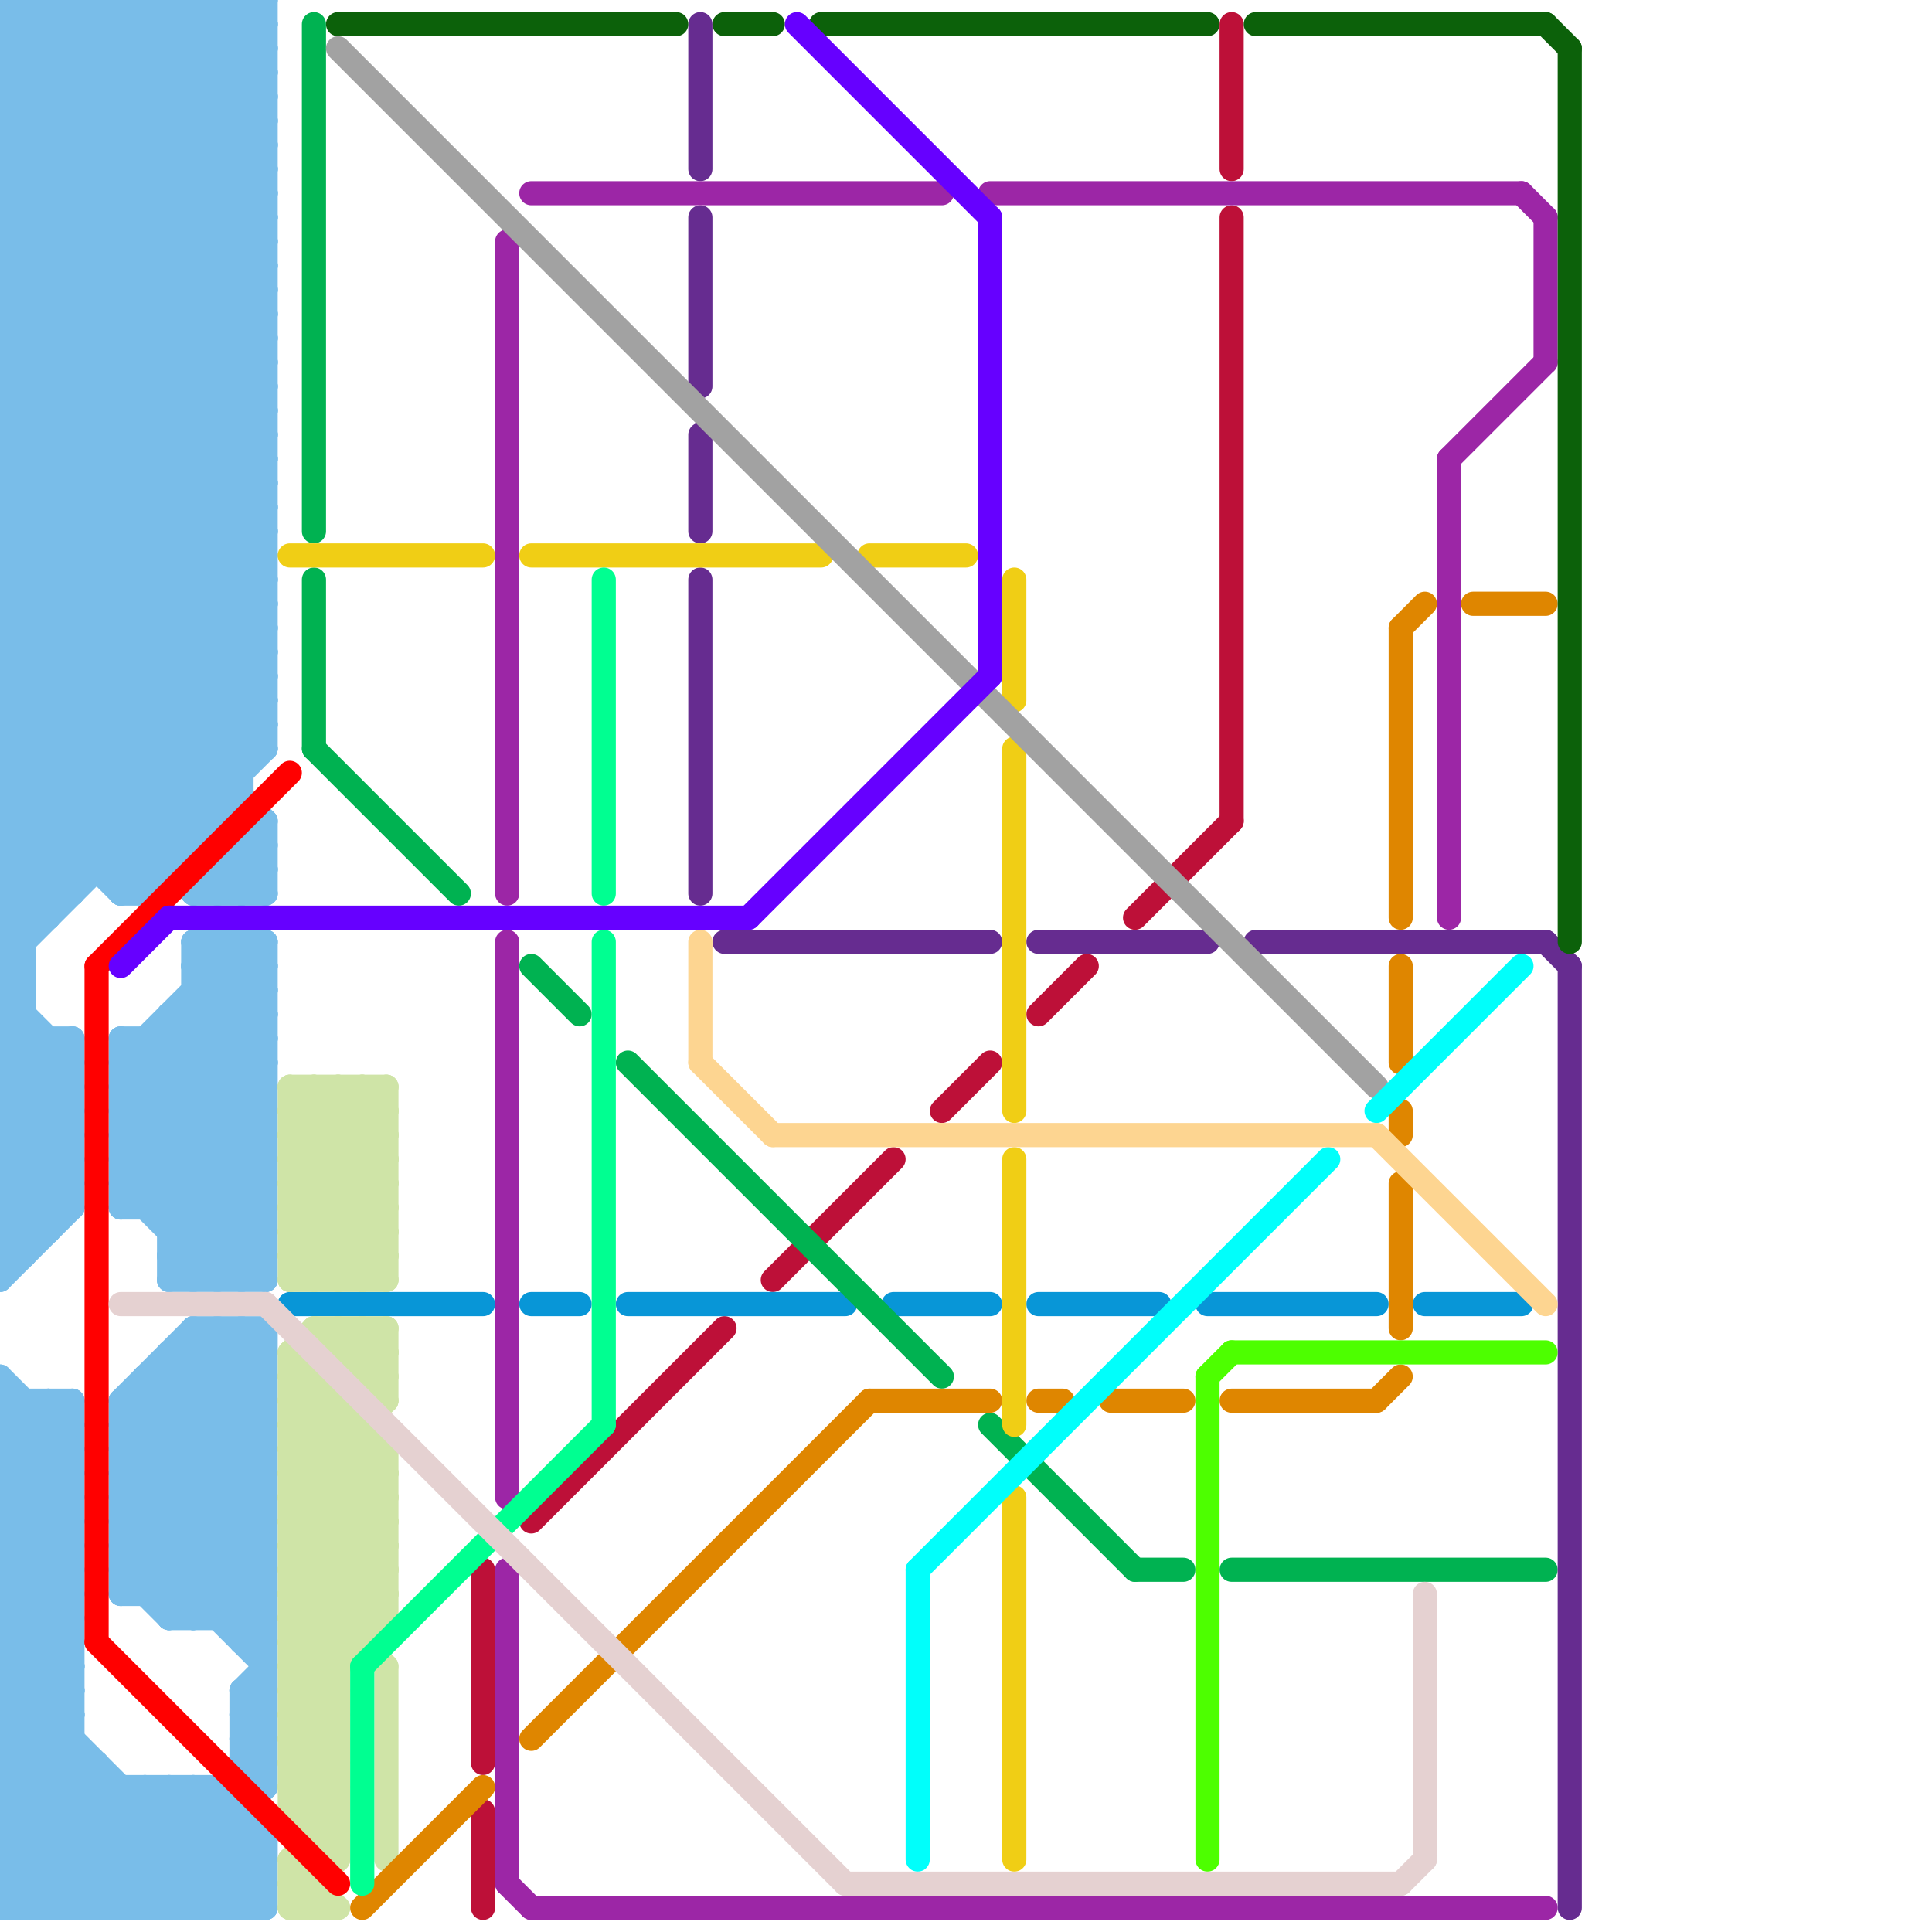 
<svg version="1.1" xmlns="http://www.w3.org/2000/svg" viewBox="0 0 80 80">
<style>line { stroke-width: 1; fill: none; stroke-linecap: round; stroke-linejoin: round; } .c0 { stroke: #79bde9 } .c1 { stroke: #bd1038 } .c2 { stroke: #0896d7 } .c3 { stroke: #00b251 } .c4 { stroke: #cfe4a7 } .c5 { stroke: #df8600 } .c6 { stroke: #662c90 } .c7 { stroke: #f0ce15 } .c8 { stroke: #9c26a6 } .c9 { stroke: #a2a2a2 } .c10 { stroke: #00fffb } .c11 { stroke: #00ff91 } .c12 { stroke: #0c610a } .c13 { stroke: #4dff00 } .c14 { stroke: #fdd591 } .c15 { stroke: #ff0000 } .c16 { stroke: #e5d1d1 } .c17 { stroke: #6600ff } .w1 { stroke-width: 1; }</style><line class="c0 " x1="0" y1="33" x2="10" y2="33"/><line class="c0 " x1="7" y1="0" x2="11" y2="4"/><line class="c0 " x1="0" y1="5" x2="11" y2="16"/><line class="c0 " x1="10" y1="39" x2="11" y2="40"/><line class="c0 " x1="5" y1="63" x2="11" y2="57"/><line class="c0 " x1="7" y1="67" x2="11" y2="63"/><line class="c0 " x1="0" y1="3" x2="3" y2="0"/><line class="c0 " x1="0" y1="40" x2="11" y2="29"/><line class="c0 " x1="0" y1="25" x2="11" y2="25"/><line class="c0 " x1="0" y1="42" x2="3" y2="45"/><line class="c0 " x1="0" y1="6" x2="11" y2="6"/><line class="c0 " x1="0" y1="63" x2="3" y2="60"/><line class="c0 " x1="0" y1="8" x2="11" y2="8"/><line class="c0 " x1="8" y1="55" x2="11" y2="55"/><line class="c0 " x1="5" y1="43" x2="5" y2="50"/><line class="c0 " x1="0" y1="2" x2="11" y2="13"/><line class="c0 " x1="0" y1="37" x2="1" y2="38"/><line class="c0 " x1="0" y1="39" x2="1" y2="40"/><line class="c0 " x1="6" y1="43" x2="6" y2="50"/><line class="c0 " x1="0" y1="19" x2="11" y2="8"/><line class="c0 " x1="7" y1="67" x2="11" y2="67"/><line class="c0 " x1="0" y1="21" x2="11" y2="10"/><line class="c0 " x1="10" y1="75" x2="10" y2="79"/><line class="c0 " x1="0" y1="9" x2="9" y2="0"/><line class="c0 " x1="8" y1="39" x2="11" y2="42"/><line class="c0 " x1="5" y1="49" x2="11" y2="49"/><line class="c0 " x1="8" y1="41" x2="11" y2="44"/><line class="c0 " x1="0" y1="62" x2="3" y2="59"/><line class="c0 " x1="0" y1="64" x2="3" y2="61"/><line class="c0 " x1="0" y1="23" x2="11" y2="34"/><line class="c0 " x1="5" y1="50" x2="11" y2="44"/><line class="c0 " x1="5" y1="44" x2="11" y2="50"/><line class="c0 " x1="8" y1="0" x2="11" y2="3"/><line class="c0 " x1="0" y1="7" x2="7" y2="0"/><line class="c0 " x1="2" y1="58" x2="3" y2="59"/><line class="c0 " x1="7" y1="79" x2="10" y2="76"/><line class="c0 " x1="9" y1="36" x2="11" y2="36"/><line class="c0 " x1="0" y1="21" x2="10" y2="31"/><line class="c0 " x1="0" y1="44" x2="3" y2="44"/><line class="c0 " x1="0" y1="46" x2="3" y2="46"/><line class="c0 " x1="10" y1="53" x2="11" y2="52"/><line class="c0 " x1="0" y1="73" x2="6" y2="79"/><line class="c0 " x1="8" y1="40" x2="11" y2="43"/><line class="c0 " x1="0" y1="11" x2="11" y2="22"/><line class="c0 " x1="0" y1="13" x2="11" y2="24"/><line class="c0 " x1="8" y1="37" x2="11" y2="37"/><line class="c0 " x1="0" y1="30" x2="11" y2="19"/><line class="c0 " x1="7" y1="66" x2="11" y2="62"/><line class="c0 " x1="11" y1="34" x2="11" y2="37"/><line class="c0 " x1="0" y1="65" x2="3" y2="65"/><line class="c0 " x1="5" y1="64" x2="8" y2="67"/><line class="c0 " x1="5" y1="60" x2="11" y2="60"/><line class="c0 " x1="0" y1="24" x2="11" y2="24"/><line class="c0 " x1="0" y1="67" x2="3" y2="67"/><line class="c0 " x1="0" y1="26" x2="11" y2="26"/><line class="c0 " x1="0" y1="39" x2="1" y2="39"/><line class="c0 " x1="0" y1="18" x2="11" y2="18"/><line class="c0 " x1="10" y1="67" x2="11" y2="66"/><line class="c0 " x1="9" y1="79" x2="11" y2="77"/><line class="c0 " x1="0" y1="35" x2="2" y2="37"/><line class="c0 " x1="5" y1="44" x2="10" y2="39"/><line class="c0 " x1="9" y1="55" x2="9" y2="67"/><line class="c0 " x1="0" y1="27" x2="11" y2="16"/><line class="c0 " x1="0" y1="29" x2="11" y2="18"/><line class="c0 " x1="0" y1="38" x2="1" y2="39"/><line class="c0 " x1="6" y1="66" x2="11" y2="61"/><line class="c0 " x1="5" y1="58" x2="5" y2="66"/><line class="c0 " x1="0" y1="66" x2="3" y2="66"/><line class="c0 " x1="0" y1="68" x2="3" y2="68"/><line class="c0 " x1="0" y1="61" x2="3" y2="58"/><line class="c0 " x1="8" y1="79" x2="11" y2="76"/><line class="c0 " x1="0" y1="41" x2="1" y2="40"/><line class="c0 " x1="0" y1="43" x2="1" y2="42"/><line class="c0 " x1="2" y1="0" x2="11" y2="9"/><line class="c0 " x1="5" y1="49" x2="11" y2="43"/><line class="c0 " x1="0" y1="1" x2="1" y2="0"/><line class="c0 " x1="0" y1="45" x2="3" y2="45"/><line class="c0 " x1="8" y1="74" x2="8" y2="79"/><line class="c0 " x1="0" y1="49" x2="3" y2="46"/><line class="c0 " x1="0" y1="47" x2="3" y2="47"/><line class="c0 " x1="0" y1="51" x2="3" y2="48"/><line class="c0 " x1="2" y1="58" x2="2" y2="79"/><line class="c0 " x1="6" y1="74" x2="11" y2="79"/><line class="c0 " x1="0" y1="10" x2="11" y2="21"/><line class="c0 " x1="0" y1="12" x2="11" y2="23"/><line class="c0 " x1="0" y1="14" x2="11" y2="25"/><line class="c0 " x1="10" y1="68" x2="11" y2="68"/><line class="c0 " x1="6" y1="57" x2="11" y2="62"/><line class="c0 " x1="0" y1="57" x2="0" y2="79"/><line class="c0 " x1="5" y1="59" x2="11" y2="59"/><line class="c0 " x1="0" y1="23" x2="11" y2="23"/><line class="c0 " x1="0" y1="70" x2="3" y2="67"/><line class="c0 " x1="0" y1="15" x2="11" y2="15"/><line class="c0 " x1="0" y1="72" x2="3" y2="69"/><line class="c0 " x1="0" y1="17" x2="11" y2="17"/><line class="c0 " x1="10" y1="36" x2="11" y2="37"/><line class="c0 " x1="0" y1="5" x2="5" y2="0"/><line class="c0 " x1="9" y1="39" x2="9" y2="53"/><line class="c0 " x1="7" y1="53" x2="11" y2="49"/><line class="c0 " x1="6" y1="57" x2="11" y2="57"/><line class="c0 " x1="0" y1="27" x2="10" y2="37"/><line class="c0 " x1="0" y1="28" x2="11" y2="17"/><line class="c0 " x1="10" y1="72" x2="11" y2="73"/><line class="c0 " x1="11" y1="39" x2="11" y2="53"/><line class="c0 " x1="10" y1="55" x2="11" y2="56"/><line class="c0 " x1="0" y1="45" x2="2" y2="43"/><line class="c0 " x1="0" y1="0" x2="0" y2="53"/><line class="c0 " x1="5" y1="65" x2="11" y2="65"/><line class="c0 " x1="6" y1="37" x2="10" y2="33"/><line class="c0 " x1="0" y1="66" x2="3" y2="69"/><line class="c0 " x1="0" y1="58" x2="3" y2="61"/><line class="c0 " x1="0" y1="68" x2="3" y2="71"/><line class="c0 " x1="0" y1="76" x2="11" y2="76"/><line class="c0 " x1="0" y1="18" x2="11" y2="7"/><line class="c0 " x1="0" y1="42" x2="1" y2="41"/><line class="c0 " x1="5" y1="49" x2="9" y2="53"/><line class="c0 " x1="0" y1="6" x2="6" y2="0"/><line class="c0 " x1="5" y1="62" x2="11" y2="68"/><line class="c0 " x1="3" y1="58" x2="3" y2="79"/><line class="c0 " x1="5" y1="46" x2="11" y2="46"/><line class="c0 " x1="7" y1="53" x2="11" y2="53"/><line class="c0 " x1="10" y1="68" x2="11" y2="67"/><line class="c0 " x1="5" y1="74" x2="5" y2="79"/><line class="c0 " x1="0" y1="51" x2="2" y2="51"/><line class="c0 " x1="10" y1="55" x2="10" y2="68"/><line class="c0 " x1="0" y1="20" x2="11" y2="31"/><line class="c0 " x1="9" y1="74" x2="9" y2="79"/><line class="c0 " x1="0" y1="48" x2="3" y2="45"/><line class="c0 " x1="0" y1="50" x2="3" y2="47"/><line class="c0 " x1="5" y1="43" x2="11" y2="49"/><line class="c0 " x1="7" y1="57" x2="11" y2="61"/><line class="c0 " x1="0" y1="37" x2="11" y2="26"/><line class="c0 " x1="0" y1="39" x2="11" y2="28"/><line class="c0 " x1="0" y1="31" x2="11" y2="31"/><line class="c0 " x1="5" y1="48" x2="11" y2="42"/><line class="c0 " x1="0" y1="69" x2="3" y2="66"/><line class="c0 " x1="0" y1="71" x2="3" y2="68"/><line class="c0 " x1="0" y1="16" x2="11" y2="16"/><line class="c0 " x1="5" y1="65" x2="7" y2="67"/><line class="c0 " x1="0" y1="1" x2="11" y2="12"/><line class="c0 " x1="0" y1="59" x2="1" y2="58"/><line class="c0 " x1="8" y1="67" x2="11" y2="64"/><line class="c0 " x1="0" y1="31" x2="6" y2="37"/><line class="c0 " x1="0" y1="10" x2="10" y2="0"/><line class="c0 " x1="0" y1="60" x2="3" y2="63"/><line class="c0 " x1="8" y1="40" x2="9" y2="39"/><line class="c0 " x1="11" y1="0" x2="11" y2="31"/><line class="c0 " x1="10" y1="71" x2="11" y2="72"/><line class="c0 " x1="10" y1="73" x2="11" y2="74"/><line class="c0 " x1="0" y1="2" x2="2" y2="0"/><line class="c0 " x1="0" y1="4" x2="11" y2="4"/><line class="c0 " x1="7" y1="74" x2="11" y2="78"/><line class="c0 " x1="0" y1="36" x2="7" y2="36"/><line class="c0 " x1="5" y1="59" x2="9" y2="55"/><line class="c0 " x1="8" y1="55" x2="8" y2="67"/><line class="c0 " x1="5" y1="61" x2="11" y2="67"/><line class="c0 " x1="4" y1="73" x2="4" y2="79"/><line class="c0 " x1="9" y1="67" x2="11" y2="65"/><line class="c0 " x1="0" y1="0" x2="11" y2="11"/><line class="c0 " x1="4" y1="0" x2="11" y2="7"/><line class="c0 " x1="6" y1="43" x2="11" y2="48"/><line class="c0 " x1="3" y1="79" x2="8" y2="74"/><line class="c0 " x1="0" y1="4" x2="4" y2="0"/><line class="c0 " x1="0" y1="57" x2="3" y2="60"/><line class="c0 " x1="0" y1="15" x2="11" y2="4"/><line class="c0 " x1="5" y1="65" x2="11" y2="59"/><line class="c0 " x1="0" y1="59" x2="3" y2="62"/><line class="c0 " x1="0" y1="17" x2="11" y2="6"/><line class="c0 " x1="4" y1="79" x2="11" y2="72"/><line class="c0 " x1="6" y1="57" x2="6" y2="66"/><line class="c0 " x1="5" y1="45" x2="11" y2="45"/><line class="c0 " x1="5" y1="47" x2="11" y2="47"/><line class="c0 " x1="0" y1="3" x2="11" y2="3"/><line class="c0 " x1="0" y1="44" x2="1" y2="43"/><line class="c0 " x1="0" y1="19" x2="11" y2="30"/><line class="c0 " x1="8" y1="39" x2="8" y2="53"/><line class="c0 " x1="6" y1="74" x2="6" y2="79"/><line class="c0 " x1="5" y1="46" x2="11" y2="40"/><line class="c0 " x1="0" y1="36" x2="2" y2="38"/><line class="c0 " x1="0" y1="36" x2="11" y2="25"/><line class="c0 " x1="0" y1="38" x2="11" y2="27"/><line class="c0 " x1="0" y1="26" x2="8" y2="34"/><line class="c0 " x1="10" y1="35" x2="11" y2="35"/><line class="c0 " x1="6" y1="0" x2="11" y2="5"/><line class="c0 " x1="10" y1="0" x2="10" y2="33"/><line class="c0 " x1="5" y1="66" x2="11" y2="66"/><line class="c0 " x1="5" y1="37" x2="6" y2="37"/><line class="c0 " x1="5" y1="63" x2="11" y2="69"/><line class="c0 " x1="0" y1="76" x2="3" y2="79"/><line class="c0 " x1="9" y1="37" x2="11" y2="35"/><line class="c0 " x1="0" y1="8" x2="8" y2="0"/><line class="c0 " x1="7" y1="56" x2="11" y2="56"/><line class="c0 " x1="0" y1="35" x2="11" y2="24"/><line class="c0 " x1="0" y1="20" x2="11" y2="20"/><line class="c0 " x1="0" y1="63" x2="3" y2="63"/><line class="c0 " x1="0" y1="22" x2="11" y2="22"/><line class="c0 " x1="0" y1="74" x2="9" y2="74"/><line class="c0 " x1="8" y1="55" x2="11" y2="58"/><line class="c0 " x1="10" y1="70" x2="11" y2="71"/><line class="c0 " x1="0" y1="5" x2="11" y2="5"/><line class="c0 " x1="10" y1="37" x2="11" y2="36"/><line class="c0 " x1="6" y1="79" x2="11" y2="74"/><line class="c0 " x1="0" y1="25" x2="11" y2="14"/><line class="c0 " x1="5" y1="61" x2="11" y2="61"/><line class="c0 " x1="9" y1="39" x2="11" y2="41"/><line class="c0 " x1="0" y1="62" x2="3" y2="62"/><line class="c0 " x1="0" y1="16" x2="11" y2="5"/><line class="c0 " x1="7" y1="56" x2="11" y2="60"/><line class="c0 " x1="0" y1="64" x2="3" y2="64"/><line class="c0 " x1="5" y1="48" x2="10" y2="53"/><line class="c0 " x1="2" y1="43" x2="2" y2="51"/><line class="c0 " x1="5" y1="44" x2="11" y2="44"/><line class="c0 " x1="0" y1="2" x2="11" y2="2"/><line class="c0 " x1="9" y1="0" x2="11" y2="2"/><line class="c0 " x1="5" y1="45" x2="11" y2="39"/><line class="c0 " x1="5" y1="47" x2="11" y2="41"/><line class="c0 " x1="0" y1="44" x2="3" y2="47"/><line class="c0 " x1="0" y1="46" x2="3" y2="49"/><line class="c0 " x1="0" y1="34" x2="9" y2="34"/><line class="c0 " x1="0" y1="43" x2="3" y2="43"/><line class="c0 " x1="0" y1="6" x2="11" y2="17"/><line class="c0 " x1="0" y1="8" x2="11" y2="19"/><line class="c0 " x1="9" y1="53" x2="11" y2="51"/><line class="c0 " x1="5" y1="66" x2="11" y2="60"/><line class="c0 " x1="0" y1="65" x2="3" y2="68"/><line class="c0 " x1="0" y1="67" x2="3" y2="70"/><line class="c0 " x1="0" y1="19" x2="11" y2="19"/><line class="c0 " x1="0" y1="11" x2="11" y2="11"/><line class="c0 " x1="0" y1="21" x2="11" y2="21"/><line class="c0 " x1="0" y1="13" x2="11" y2="13"/><line class="c0 " x1="1" y1="58" x2="1" y2="79"/><line class="c0 " x1="8" y1="56" x2="11" y2="59"/><line class="c0 " x1="10" y1="70" x2="10" y2="73"/><line class="c0 " x1="0" y1="7" x2="11" y2="18"/><line class="c0 " x1="0" y1="9" x2="11" y2="20"/><line class="c0 " x1="0" y1="50" x2="1" y2="51"/><line class="c0 " x1="6" y1="58" x2="11" y2="63"/><line class="c0 " x1="7" y1="51" x2="11" y2="47"/><line class="c0 " x1="0" y1="24" x2="11" y2="13"/><line class="c0 " x1="0" y1="26" x2="11" y2="15"/><line class="c0 " x1="0" y1="72" x2="7" y2="79"/><line class="c0 " x1="0" y1="61" x2="3" y2="61"/><line class="c0 " x1="1" y1="0" x2="11" y2="10"/><line class="c0 " x1="0" y1="75" x2="4" y2="79"/><line class="c0 " x1="8" y1="39" x2="11" y2="39"/><line class="c0 " x1="8" y1="41" x2="11" y2="41"/><line class="c0 " x1="7" y1="52" x2="8" y2="53"/><line class="c0 " x1="0" y1="78" x2="11" y2="78"/><line class="c0 " x1="0" y1="62" x2="3" y2="65"/><line class="c0 " x1="0" y1="64" x2="3" y2="67"/><line class="c0 " x1="9" y1="74" x2="11" y2="76"/><line class="c0 " x1="7" y1="42" x2="11" y2="42"/><line class="c0 " x1="5" y1="36" x2="11" y2="30"/><line class="c0 " x1="11" y1="55" x2="11" y2="74"/><line class="c0 " x1="0" y1="45" x2="3" y2="48"/><line class="c0 " x1="0" y1="49" x2="3" y2="49"/><line class="c0 " x1="0" y1="47" x2="3" y2="50"/><line class="c0 " x1="0" y1="38" x2="2" y2="38"/><line class="c0 " x1="7" y1="51" x2="11" y2="51"/><line class="c0 " x1="10" y1="39" x2="10" y2="53"/><line class="c0 " x1="0" y1="52" x2="1" y2="52"/><line class="c0 " x1="0" y1="18" x2="11" y2="29"/><line class="c0 " x1="0" y1="46" x2="3" y2="43"/><line class="c0 " x1="0" y1="71" x2="8" y2="79"/><line class="c0 " x1="10" y1="72" x2="11" y2="72"/><line class="c0 " x1="0" y1="30" x2="6" y2="36"/><line class="c0 " x1="8" y1="40" x2="11" y2="40"/><line class="c0 " x1="2" y1="0" x2="2" y2="38"/><line class="c0 " x1="0" y1="74" x2="5" y2="79"/><line class="c0 " x1="0" y1="27" x2="11" y2="27"/><line class="c0 " x1="0" y1="70" x2="3" y2="70"/><line class="c0 " x1="6" y1="50" x2="11" y2="45"/><line class="c0 " x1="0" y1="29" x2="11" y2="29"/><line class="c0 " x1="0" y1="72" x2="3" y2="72"/><line class="c0 " x1="7" y1="42" x2="11" y2="46"/><line class="c0 " x1="0" y1="79" x2="5" y2="74"/><line class="c0 " x1="4" y1="0" x2="4" y2="36"/><line class="c0 " x1="0" y1="65" x2="3" y2="62"/><line class="c0 " x1="0" y1="10" x2="11" y2="10"/><line class="c0 " x1="0" y1="67" x2="3" y2="64"/><line class="c0 " x1="0" y1="12" x2="11" y2="12"/><line class="c0 " x1="5" y1="60" x2="11" y2="66"/><line class="c0 " x1="0" y1="14" x2="11" y2="14"/><line class="c0 " x1="2" y1="79" x2="7" y2="74"/><line class="c0 " x1="7" y1="50" x2="11" y2="46"/><line class="c0 " x1="0" y1="23" x2="11" y2="12"/><line class="c0 " x1="0" y1="73" x2="4" y2="73"/><line class="c0 " x1="0" y1="66" x2="3" y2="63"/><line class="c0 " x1="0" y1="68" x2="3" y2="65"/><line class="c0 " x1="5" y1="62" x2="11" y2="62"/><line class="c0 " x1="0" y1="77" x2="2" y2="79"/><line class="c0 " x1="5" y1="58" x2="8" y2="55"/><line class="c0 " x1="0" y1="61" x2="3" y2="64"/><line class="c0 " x1="0" y1="11" x2="11" y2="0"/><line class="c0 " x1="10" y1="72" x2="11" y2="71"/><line class="c0 " x1="0" y1="13" x2="11" y2="2"/><line class="c0 " x1="5" y1="0" x2="11" y2="6"/><line class="c0 " x1="5" y1="37" x2="11" y2="31"/><line class="c0 " x1="0" y1="48" x2="3" y2="48"/><line class="c0 " x1="5" y1="43" x2="11" y2="43"/><line class="c0 " x1="0" y1="7" x2="11" y2="7"/><line class="c0 " x1="0" y1="50" x2="3" y2="50"/><line class="c0 " x1="0" y1="9" x2="11" y2="9"/><line class="c0 " x1="0" y1="24" x2="9" y2="33"/><line class="c0 " x1="0" y1="49" x2="2" y2="51"/><line class="c0 " x1="8" y1="42" x2="11" y2="45"/><line class="c0 " x1="5" y1="60" x2="10" y2="55"/><line class="c0 " x1="0" y1="15" x2="11" y2="26"/><line class="c0 " x1="0" y1="28" x2="7" y2="35"/><line class="c0 " x1="0" y1="17" x2="11" y2="28"/><line class="c0 " x1="0" y1="47" x2="3" y2="44"/><line class="c0 " x1="7" y1="52" x2="11" y2="48"/><line class="c0 " x1="10" y1="71" x2="11" y2="71"/><line class="c0 " x1="10" y1="73" x2="11" y2="73"/><line class="c0 " x1="0" y1="32" x2="11" y2="21"/><line class="c0 " x1="0" y1="75" x2="10" y2="75"/><line class="c0 " x1="0" y1="34" x2="11" y2="23"/><line class="c0 " x1="0" y1="34" x2="3" y2="37"/><line class="c0 " x1="7" y1="0" x2="7" y2="36"/><line class="c0 " x1="0" y1="77" x2="11" y2="77"/><line class="c0 " x1="0" y1="69" x2="3" y2="69"/><line class="c0 " x1="0" y1="79" x2="11" y2="79"/><line class="c0 " x1="0" y1="28" x2="11" y2="28"/><line class="c0 " x1="0" y1="41" x2="1" y2="41"/><line class="c0 " x1="0" y1="71" x2="3" y2="71"/><line class="c0 " x1="5" y1="64" x2="11" y2="64"/><line class="c0 " x1="0" y1="75" x2="3" y2="72"/><line class="c0 " x1="5" y1="59" x2="11" y2="65"/><line class="c0 " x1="7" y1="56" x2="7" y2="67"/><line class="c0 " x1="9" y1="0" x2="9" y2="34"/><line class="c0 " x1="7" y1="52" x2="11" y2="52"/><line class="c0 " x1="0" y1="31" x2="11" y2="20"/><line class="c0 " x1="0" y1="33" x2="11" y2="22"/><line class="c0 " x1="0" y1="40" x2="1" y2="41"/><line class="c0 " x1="0" y1="33" x2="3" y2="36"/><line class="c0 " x1="0" y1="70" x2="9" y2="79"/><line class="c0 " x1="0" y1="1" x2="11" y2="1"/><line class="c0 " x1="0" y1="78" x2="1" y2="79"/><line class="c0 " x1="3" y1="0" x2="3" y2="37"/><line class="c0 " x1="5" y1="58" x2="11" y2="64"/><line class="c0 " x1="7" y1="74" x2="7" y2="79"/><line class="c0 " x1="5" y1="0" x2="5" y2="37"/><line class="c0 " x1="10" y1="71" x2="11" y2="70"/><line class="c0 " x1="0" y1="58" x2="3" y2="58"/><line class="c0 " x1="0" y1="12" x2="11" y2="1"/><line class="c0 " x1="5" y1="62" x2="11" y2="56"/><line class="c0 " x1="0" y1="14" x2="11" y2="3"/><line class="c0 " x1="8" y1="74" x2="11" y2="77"/><line class="c0 " x1="0" y1="25" x2="11" y2="36"/><line class="c0 " x1="1" y1="0" x2="1" y2="52"/><line class="c0 " x1="0" y1="53" x2="3" y2="50"/><line class="c0 " x1="10" y1="35" x2="10" y2="37"/><line class="c0 " x1="5" y1="46" x2="11" y2="52"/><line class="c0 " x1="0" y1="0" x2="11" y2="0"/><line class="c0 " x1="0" y1="48" x2="2" y2="50"/><line class="c0 " x1="0" y1="16" x2="11" y2="27"/><line class="c0 " x1="11" y1="76" x2="11" y2="79"/><line class="c0 " x1="0" y1="51" x2="1" y2="52"/><line class="c0 " x1="10" y1="70" x2="11" y2="70"/><line class="c0 " x1="0" y1="77" x2="4" y2="73"/><line class="c0 " x1="10" y1="0" x2="11" y2="1"/><line class="c0 " x1="0" y1="32" x2="10" y2="32"/><line class="c0 " x1="0" y1="37" x2="3" y2="37"/><line class="c0 " x1="10" y1="79" x2="11" y2="78"/><line class="c0 " x1="0" y1="35" x2="8" y2="35"/><line class="c0 " x1="0" y1="40" x2="1" y2="40"/><line class="c0 " x1="5" y1="63" x2="11" y2="63"/><line class="c0 " x1="0" y1="74" x2="3" y2="71"/><line class="c0 " x1="0" y1="42" x2="1" y2="42"/><line class="c0 " x1="0" y1="76" x2="3" y2="73"/><line class="c0 " x1="0" y1="4" x2="11" y2="15"/><line class="c0 " x1="5" y1="48" x2="11" y2="48"/><line class="c0 " x1="5" y1="64" x2="11" y2="58"/><line class="c0 " x1="7" y1="43" x2="11" y2="47"/><line class="c0 " x1="0" y1="63" x2="3" y2="66"/><line class="c0 " x1="9" y1="55" x2="11" y2="57"/><line class="c0 " x1="0" y1="60" x2="3" y2="60"/><line class="c0 " x1="1" y1="79" x2="6" y2="74"/><line class="c0 " x1="0" y1="73" x2="3" y2="70"/><line class="c0 " x1="6" y1="0" x2="6" y2="37"/><line class="c0 " x1="9" y1="36" x2="9" y2="37"/><line class="c0 " x1="0" y1="3" x2="11" y2="14"/><line class="c0 " x1="0" y1="69" x2="10" y2="79"/><line class="c0 " x1="5" y1="61" x2="11" y2="55"/><line class="c0 " x1="8" y1="53" x2="11" y2="50"/><line class="c0 " x1="0" y1="20" x2="11" y2="9"/><line class="c0 " x1="3" y1="0" x2="11" y2="8"/><line class="c0 " x1="0" y1="22" x2="11" y2="11"/><line class="c0 " x1="8" y1="0" x2="8" y2="35"/><line class="c0 " x1="5" y1="58" x2="11" y2="58"/><line class="c0 " x1="0" y1="30" x2="11" y2="30"/><line class="c0 " x1="10" y1="70" x2="11" y2="69"/><line class="c0 " x1="5" y1="50" x2="11" y2="50"/><line class="c0 " x1="3" y1="43" x2="3" y2="50"/><line class="c0 " x1="0" y1="59" x2="3" y2="59"/><line class="c0 " x1="0" y1="52" x2="3" y2="49"/><line class="c0 " x1="5" y1="45" x2="11" y2="51"/><line class="c0 " x1="7" y1="42" x2="7" y2="53"/><line class="c0 " x1="5" y1="47" x2="11" y2="53"/><line class="c0 " x1="0" y1="29" x2="8" y2="37"/><line class="c0 " x1="5" y1="79" x2="9" y2="75"/><line class="c0 " x1="0" y1="22" x2="10" y2="32"/><line class="c0 " x1="0" y1="78" x2="4" y2="74"/><line class="c0 " x1="0" y1="41" x2="3" y2="44"/><line class="c0 " x1="0" y1="43" x2="3" y2="46"/><line class="c0 " x1="0" y1="32" x2="5" y2="37"/><line class="c0 " x1="8" y1="37" x2="11" y2="34"/><line class="c0 " x1="0" y1="60" x2="2" y2="58"/><line class="c1 " x1="22" y1="63" x2="30" y2="55"/><line class="c1 " x1="39" y1="46" x2="41" y2="44"/><line class="c1 " x1="43" y1="42" x2="45" y2="40"/><line class="c1 " x1="20" y1="65" x2="20" y2="73"/><line class="c1 " x1="20" y1="75" x2="20" y2="79"/><line class="c1 " x1="51" y1="9" x2="51" y2="34"/><line class="c1 " x1="32" y1="53" x2="37" y2="48"/><line class="c1 " x1="51" y1="1" x2="51" y2="7"/><line class="c1 " x1="47" y1="38" x2="51" y2="34"/><line class="c2 " x1="50" y1="54" x2="57" y2="54"/><line class="c2 " x1="22" y1="54" x2="24" y2="54"/><line class="c2 " x1="26" y1="54" x2="35" y2="54"/><line class="c2 " x1="59" y1="54" x2="63" y2="54"/><line class="c2 " x1="43" y1="54" x2="48" y2="54"/><line class="c2 " x1="12" y1="54" x2="20" y2="54"/><line class="c2 " x1="37" y1="54" x2="41" y2="54"/><line class="c3 " x1="26" y1="44" x2="39" y2="57"/><line class="c3 " x1="47" y1="65" x2="49" y2="65"/><line class="c3 " x1="41" y1="59" x2="47" y2="65"/><line class="c3 " x1="13" y1="24" x2="13" y2="31"/><line class="c3 " x1="13" y1="1" x2="13" y2="22"/><line class="c3 " x1="22" y1="40" x2="24" y2="42"/><line class="c3 " x1="13" y1="31" x2="19" y2="37"/><line class="c3 " x1="51" y1="65" x2="64" y2="65"/><line class="c4 " x1="12" y1="62" x2="16" y2="66"/><line class="c4 " x1="12" y1="69" x2="14" y2="69"/><line class="c4 " x1="12" y1="48" x2="15" y2="45"/><line class="c4 " x1="12" y1="79" x2="14" y2="79"/><line class="c4 " x1="12" y1="66" x2="16" y2="62"/><line class="c4 " x1="12" y1="58" x2="15" y2="55"/><line class="c4 " x1="12" y1="68" x2="16" y2="64"/><line class="c4 " x1="12" y1="46" x2="13" y2="45"/><line class="c4 " x1="16" y1="45" x2="16" y2="53"/><line class="c4 " x1="12" y1="47" x2="16" y2="47"/><line class="c4 " x1="12" y1="56" x2="12" y2="75"/><line class="c4 " x1="12" y1="69" x2="14" y2="71"/><line class="c4 " x1="12" y1="45" x2="16" y2="49"/><line class="c4 " x1="12" y1="72" x2="14" y2="70"/><line class="c4 " x1="12" y1="74" x2="14" y2="72"/><line class="c4 " x1="12" y1="49" x2="16" y2="45"/><line class="c4 " x1="15" y1="55" x2="16" y2="56"/><line class="c4 " x1="12" y1="63" x2="16" y2="63"/><line class="c4 " x1="12" y1="65" x2="16" y2="65"/><line class="c4 " x1="13" y1="45" x2="16" y2="48"/><line class="c4 " x1="16" y1="55" x2="16" y2="58"/><line class="c4 " x1="14" y1="56" x2="16" y2="56"/><line class="c4 " x1="12" y1="75" x2="14" y2="73"/><line class="c4 " x1="12" y1="46" x2="16" y2="46"/><line class="c4 " x1="12" y1="57" x2="16" y2="61"/><line class="c4 " x1="12" y1="48" x2="16" y2="48"/><line class="c4 " x1="12" y1="66" x2="16" y2="66"/><line class="c4 " x1="12" y1="72" x2="14" y2="72"/><line class="c4 " x1="12" y1="74" x2="14" y2="74"/><line class="c4 " x1="12" y1="71" x2="16" y2="67"/><line class="c4 " x1="12" y1="47" x2="14" y2="45"/><line class="c4 " x1="12" y1="66" x2="14" y2="68"/><line class="c4 " x1="12" y1="68" x2="14" y2="70"/><line class="c4 " x1="12" y1="45" x2="12" y2="53"/><line class="c4 " x1="12" y1="61" x2="14" y2="59"/><line class="c4 " x1="12" y1="75" x2="14" y2="75"/><line class="c4 " x1="12" y1="72" x2="14" y2="74"/><line class="c4 " x1="12" y1="74" x2="14" y2="76"/><line class="c4 " x1="12" y1="49" x2="16" y2="49"/><line class="c4 " x1="12" y1="56" x2="13" y2="55"/><line class="c4 " x1="12" y1="77" x2="14" y2="75"/><line class="c4 " x1="15" y1="45" x2="16" y2="46"/><line class="c4 " x1="12" y1="75" x2="14" y2="77"/><line class="c4 " x1="12" y1="46" x2="16" y2="50"/><line class="c4 " x1="12" y1="67" x2="14" y2="69"/><line class="c4 " x1="12" y1="48" x2="16" y2="52"/><line class="c4 " x1="12" y1="58" x2="16" y2="62"/><line class="c4 " x1="14" y1="55" x2="16" y2="57"/><line class="c4 " x1="12" y1="60" x2="16" y2="64"/><line class="c4 " x1="12" y1="51" x2="16" y2="51"/><line class="c4 " x1="12" y1="61" x2="16" y2="61"/><line class="c4 " x1="12" y1="50" x2="16" y2="46"/><line class="c4 " x1="12" y1="53" x2="16" y2="53"/><line class="c4 " x1="12" y1="52" x2="16" y2="48"/><line class="c4 " x1="12" y1="62" x2="16" y2="58"/><line class="c4 " x1="12" y1="64" x2="16" y2="60"/><line class="c4 " x1="12" y1="51" x2="14" y2="53"/><line class="c4 " x1="12" y1="78" x2="13" y2="78"/><line class="c4 " x1="15" y1="56" x2="16" y2="55"/><line class="c4 " x1="12" y1="58" x2="14" y2="58"/><line class="c4 " x1="13" y1="55" x2="16" y2="58"/><line class="c4 " x1="12" y1="70" x2="16" y2="66"/><line class="c4 " x1="12" y1="77" x2="14" y2="79"/><line class="c4 " x1="12" y1="47" x2="16" y2="51"/><line class="c4 " x1="12" y1="59" x2="13" y2="58"/><line class="c4 " x1="12" y1="63" x2="15" y2="60"/><line class="c4 " x1="16" y1="60" x2="16" y2="67"/><line class="c4 " x1="13" y1="78" x2="13" y2="79"/><line class="c4 " x1="12" y1="73" x2="14" y2="71"/><line class="c4 " x1="13" y1="53" x2="16" y2="50"/><line class="c4 " x1="12" y1="62" x2="16" y2="62"/><line class="c4 " x1="12" y1="63" x2="16" y2="67"/><line class="c4 " x1="12" y1="64" x2="16" y2="64"/><line class="c4 " x1="12" y1="65" x2="16" y2="69"/><line class="c4 " x1="12" y1="57" x2="13" y2="57"/><line class="c4 " x1="12" y1="70" x2="14" y2="70"/><line class="c4 " x1="13" y1="45" x2="13" y2="53"/><line class="c4 " x1="12" y1="67" x2="16" y2="63"/><line class="c4 " x1="12" y1="69" x2="16" y2="65"/><line class="c4 " x1="12" y1="56" x2="16" y2="60"/><line class="c4 " x1="12" y1="71" x2="14" y2="71"/><line class="c4 " x1="15" y1="45" x2="15" y2="53"/><line class="c4 " x1="12" y1="73" x2="14" y2="73"/><line class="c4 " x1="14" y1="53" x2="16" y2="51"/><line class="c4 " x1="14" y1="55" x2="14" y2="56"/><line class="c4 " x1="12" y1="45" x2="16" y2="45"/><line class="c4 " x1="15" y1="55" x2="15" y2="57"/><line class="c4 " x1="13" y1="55" x2="16" y2="55"/><line class="c4 " x1="15" y1="57" x2="16" y2="57"/><line class="c4 " x1="14" y1="45" x2="16" y2="47"/><line class="c4 " x1="13" y1="57" x2="13" y2="76"/><line class="c4 " x1="12" y1="71" x2="14" y2="73"/><line class="c4 " x1="12" y1="77" x2="12" y2="79"/><line class="c4 " x1="12" y1="73" x2="14" y2="75"/><line class="c4 " x1="12" y1="49" x2="16" y2="53"/><line class="c4 " x1="16" y1="69" x2="16" y2="77"/><line class="c4 " x1="12" y1="67" x2="16" y2="67"/><line class="c4 " x1="13" y1="76" x2="14" y2="76"/><line class="c4 " x1="12" y1="52" x2="13" y2="53"/><line class="c4 " x1="12" y1="60" x2="16" y2="56"/><line class="c4 " x1="12" y1="68" x2="15" y2="68"/><line class="c4 " x1="12" y1="59" x2="16" y2="63"/><line class="c4 " x1="12" y1="50" x2="16" y2="50"/><line class="c4 " x1="12" y1="61" x2="16" y2="65"/><line class="c4 " x1="12" y1="52" x2="16" y2="52"/><line class="c4 " x1="12" y1="78" x2="13" y2="79"/><line class="c4 " x1="14" y1="58" x2="14" y2="77"/><line class="c4 " x1="12" y1="50" x2="15" y2="53"/><line class="c4 " x1="14" y1="45" x2="14" y2="53"/><line class="c4 " x1="13" y1="75" x2="14" y2="74"/><line class="c4 " x1="12" y1="64" x2="15" y2="67"/><line class="c4 " x1="12" y1="70" x2="14" y2="72"/><line class="c4 " x1="15" y1="53" x2="16" y2="52"/><line class="c4 " x1="12" y1="79" x2="14" y2="77"/><line class="c4 " x1="12" y1="60" x2="16" y2="60"/><line class="c4 " x1="12" y1="51" x2="16" y2="47"/><line class="c4 " x1="12" y1="53" x2="16" y2="49"/><line class="c4 " x1="12" y1="59" x2="15" y2="59"/><line class="c4 " x1="15" y1="59" x2="15" y2="68"/><line class="c4 " x1="12" y1="65" x2="16" y2="61"/><line class="c5 " x1="46" y1="58" x2="49" y2="58"/><line class="c5 " x1="61" y1="25" x2="64" y2="25"/><line class="c5 " x1="58" y1="26" x2="59" y2="25"/><line class="c5 " x1="58" y1="46" x2="58" y2="47"/><line class="c5 " x1="36" y1="58" x2="41" y2="58"/><line class="c5 " x1="43" y1="58" x2="44" y2="58"/><line class="c5 " x1="15" y1="79" x2="20" y2="74"/><line class="c5 " x1="22" y1="72" x2="36" y2="58"/><line class="c5 " x1="58" y1="26" x2="58" y2="38"/><line class="c5 " x1="51" y1="58" x2="57" y2="58"/><line class="c5 " x1="57" y1="58" x2="58" y2="57"/><line class="c5 " x1="58" y1="49" x2="58" y2="55"/><line class="c5 " x1="58" y1="40" x2="58" y2="44"/><line class="c6 " x1="52" y1="39" x2="64" y2="39"/><line class="c6 " x1="29" y1="9" x2="29" y2="16"/><line class="c6 " x1="30" y1="39" x2="41" y2="39"/><line class="c6 " x1="29" y1="18" x2="29" y2="22"/><line class="c6 " x1="64" y1="39" x2="65" y2="40"/><line class="c6 " x1="29" y1="1" x2="29" y2="7"/><line class="c6 " x1="43" y1="39" x2="50" y2="39"/><line class="c6 " x1="29" y1="24" x2="29" y2="37"/><line class="c6 " x1="65" y1="40" x2="65" y2="79"/><line class="c7 " x1="42" y1="31" x2="42" y2="46"/><line class="c7 " x1="42" y1="24" x2="42" y2="29"/><line class="c7 " x1="36" y1="23" x2="40" y2="23"/><line class="c7 " x1="22" y1="23" x2="34" y2="23"/><line class="c7 " x1="12" y1="23" x2="20" y2="23"/><line class="c7 " x1="42" y1="48" x2="42" y2="59"/><line class="c7 " x1="42" y1="62" x2="42" y2="77"/><line class="c8 " x1="22" y1="8" x2="39" y2="8"/><line class="c8 " x1="21" y1="10" x2="21" y2="37"/><line class="c8 " x1="22" y1="79" x2="64" y2="79"/><line class="c8 " x1="21" y1="78" x2="22" y2="79"/><line class="c8 " x1="60" y1="19" x2="60" y2="38"/><line class="c8 " x1="64" y1="9" x2="64" y2="15"/><line class="c8 " x1="21" y1="39" x2="21" y2="62"/><line class="c8 " x1="63" y1="8" x2="64" y2="9"/><line class="c8 " x1="21" y1="65" x2="21" y2="78"/><line class="c8 " x1="60" y1="19" x2="64" y2="15"/><line class="c8 " x1="41" y1="8" x2="63" y2="8"/><line class="c9 " x1="14" y1="2" x2="57" y2="45"/><line class="c10 " x1="38" y1="65" x2="38" y2="77"/><line class="c10 " x1="38" y1="65" x2="55" y2="48"/><line class="c10 " x1="57" y1="46" x2="63" y2="40"/><line class="c11 " x1="15" y1="69" x2="15" y2="78"/><line class="c11 " x1="25" y1="39" x2="25" y2="59"/><line class="c11 " x1="25" y1="24" x2="25" y2="37"/><line class="c11 " x1="15" y1="69" x2="25" y2="59"/><line class="c12 " x1="30" y1="1" x2="32" y2="1"/><line class="c12 " x1="34" y1="1" x2="50" y2="1"/><line class="c12 " x1="52" y1="1" x2="64" y2="1"/><line class="c12 " x1="64" y1="1" x2="65" y2="2"/><line class="c12 " x1="14" y1="1" x2="28" y2="1"/><line class="c12 " x1="65" y1="2" x2="65" y2="39"/><line class="c13 " x1="50" y1="57" x2="50" y2="77"/><line class="c13 " x1="50" y1="57" x2="51" y2="56"/><line class="c13 " x1="51" y1="56" x2="64" y2="56"/><line class="c14 " x1="29" y1="44" x2="32" y2="47"/><line class="c14 " x1="32" y1="47" x2="57" y2="47"/><line class="c14 " x1="29" y1="39" x2="29" y2="44"/><line class="c14 " x1="57" y1="47" x2="64" y2="54"/><line class="c15 " x1="4" y1="40" x2="4" y2="68"/><line class="c15 " x1="4" y1="68" x2="14" y2="78"/><line class="c15 " x1="4" y1="40" x2="12" y2="32"/><line class="c16 " x1="59" y1="66" x2="59" y2="77"/><line class="c16 " x1="11" y1="54" x2="35" y2="78"/><line class="c16 " x1="5" y1="54" x2="11" y2="54"/><line class="c16 " x1="35" y1="78" x2="58" y2="78"/><line class="c16 " x1="58" y1="78" x2="59" y2="77"/><line class="c17 " x1="31" y1="38" x2="41" y2="28"/><line class="c17 " x1="5" y1="40" x2="7" y2="38"/><line class="c17 " x1="7" y1="38" x2="31" y2="38"/><line class="c17 " x1="41" y1="9" x2="41" y2="28"/><line class="c17 " x1="33" y1="1" x2="41" y2="9"/>


</svg>

